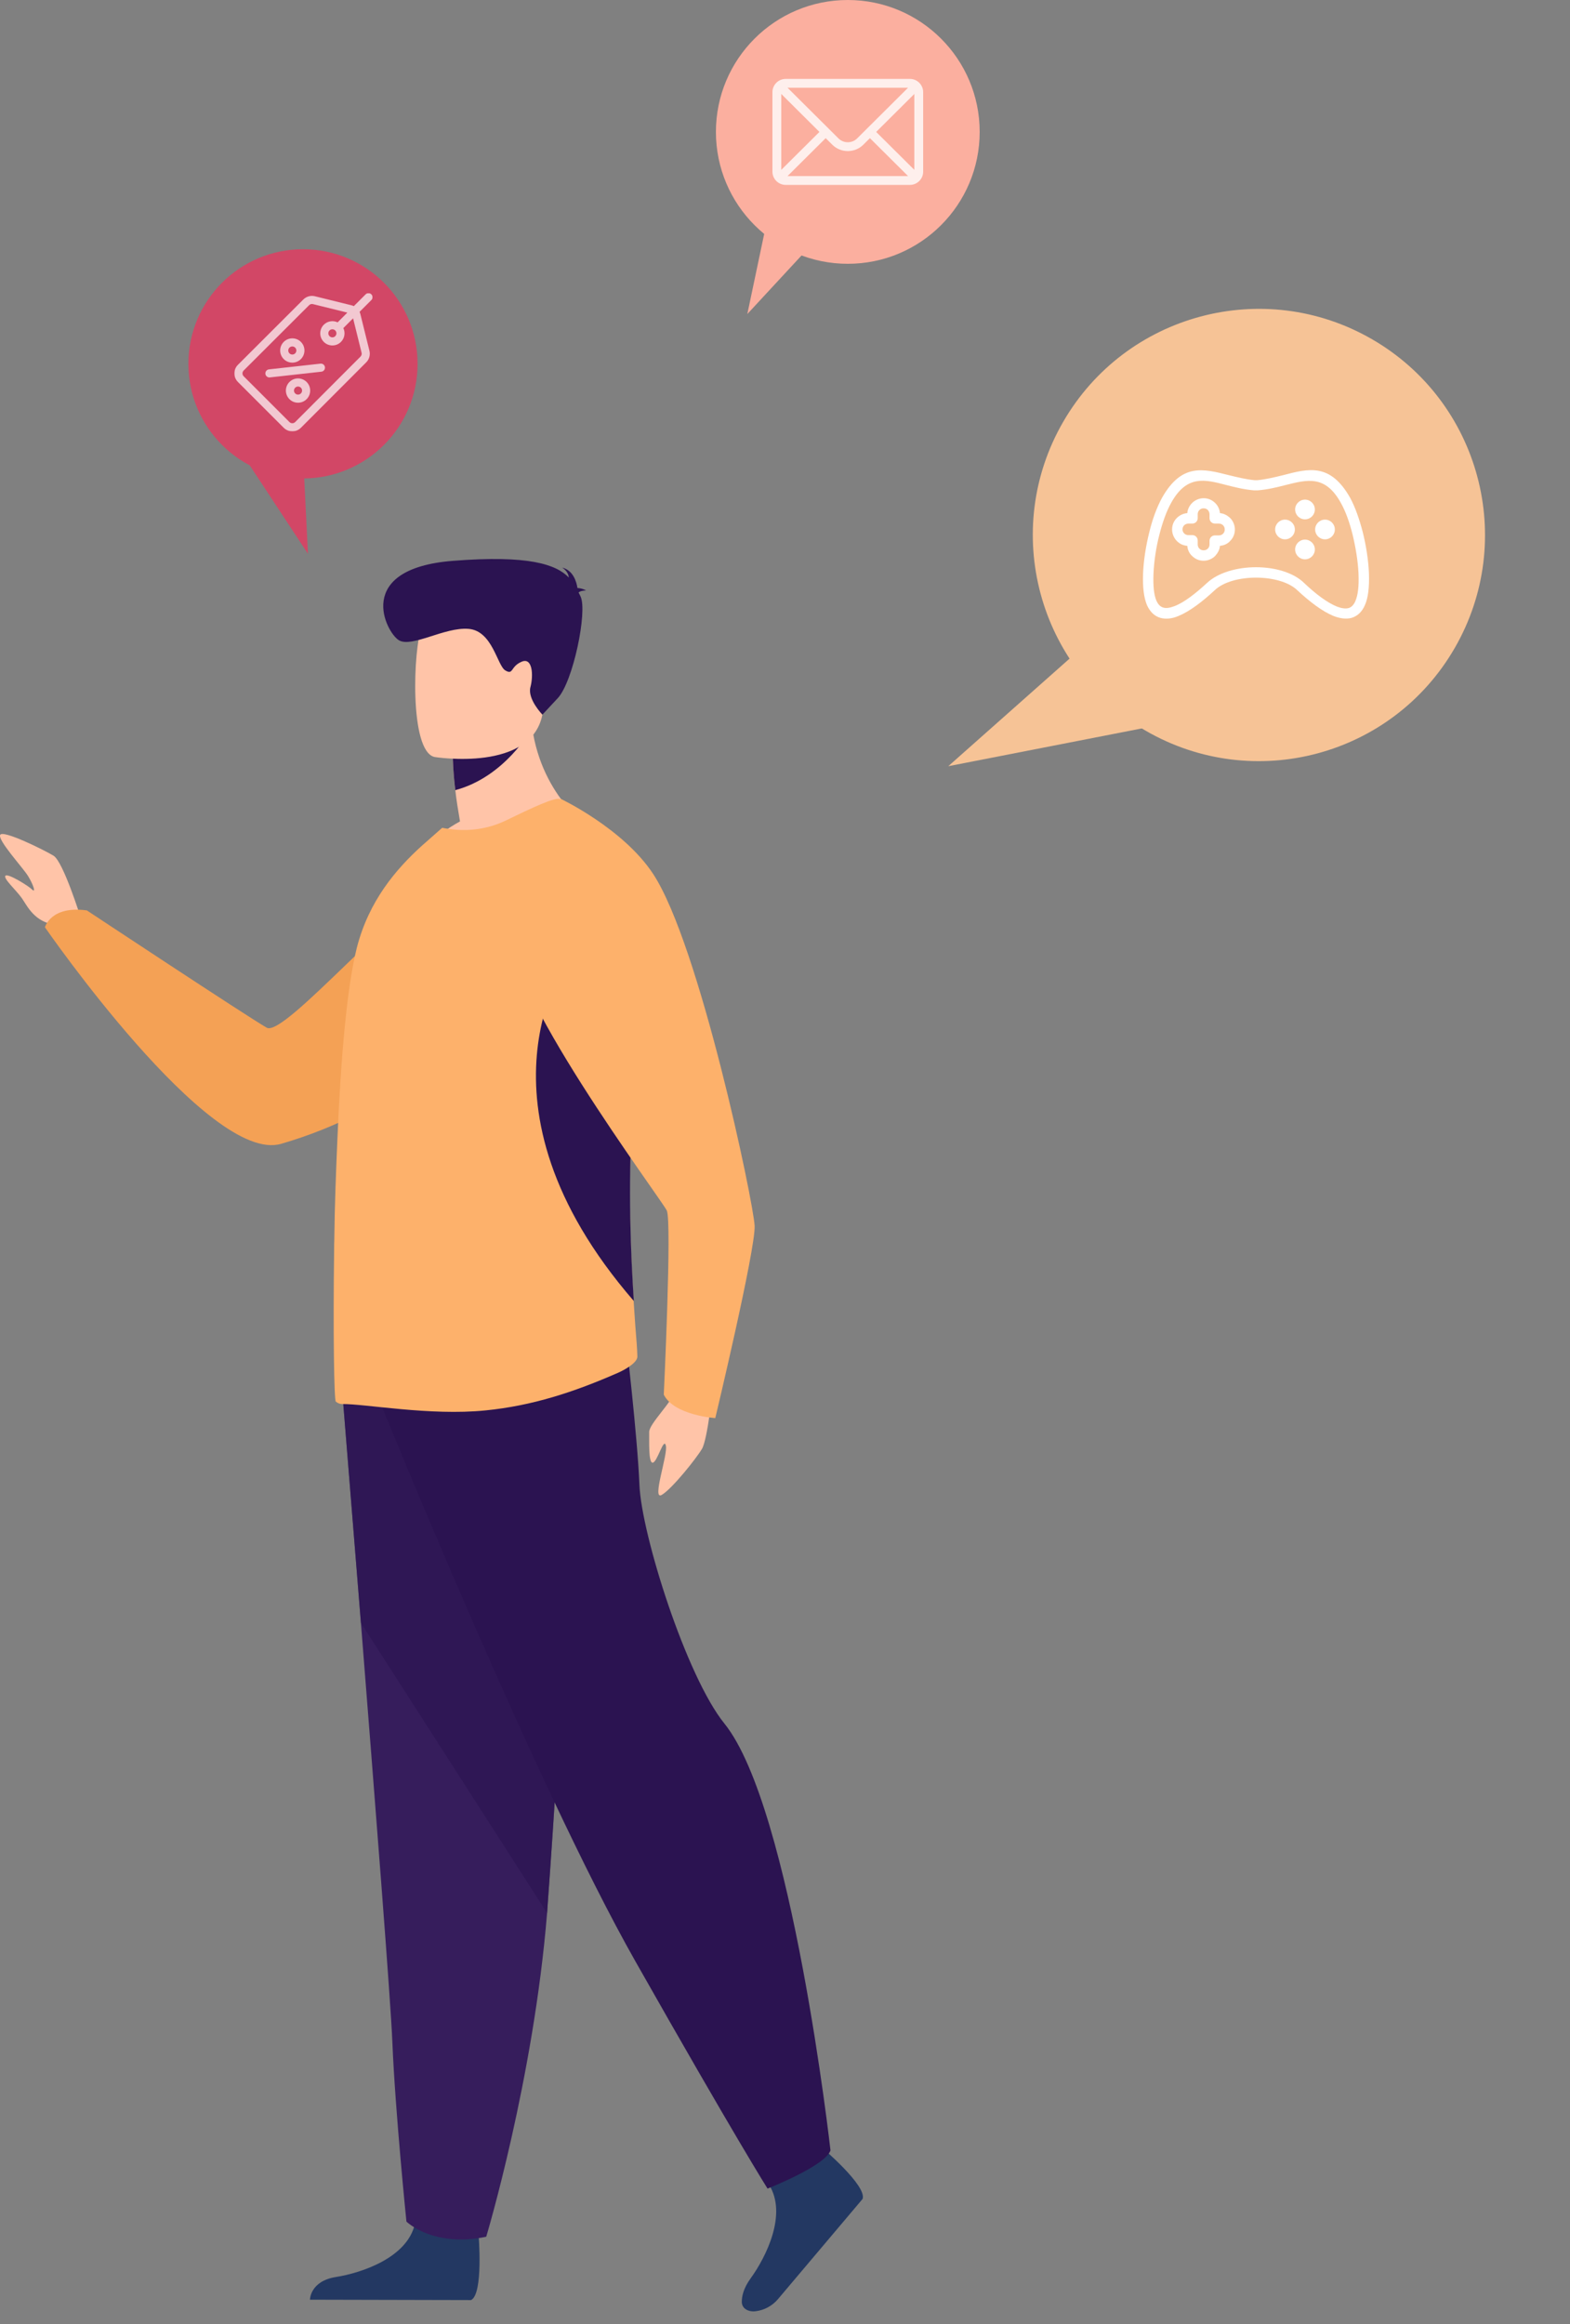 <svg width="250" height="370" viewBox="0 0 250 370" fill="none" xmlns="http://www.w3.org/2000/svg">
<rect x="0" y="0" width="250" height="370" fill="#808080" stroke="none"/>
<circle r="36" transform="matrix(-0.866 -0.5 -0.5 0.866 200.463 85.177)" fill="#F6C396"/>
<path d="M151 121.985L211.155 110.245L201.852 76.886L151 121.985Z" fill="#F6C396"/>
<circle r="18.247" transform="matrix(-1 2.58096e-08 2.58096e-08 1 48.246 57.926)" fill="#D24766"/>
<path d="M49.038 88.173L47.502 57.146L30.095 59.399L49.038 88.173Z" fill="#D24766"/>
<g clip-path="url(#clip0)">
<g opacity="0.7">
<path d="M59.132 46.862C58.881 46.61 58.473 46.61 58.221 46.862L56.343 48.739C56.228 48.684 56.106 48.64 55.979 48.608L50.145 47.167C49.49 47.003 48.787 47.198 48.309 47.675L37.887 58.08C37.133 58.834 37.133 60.061 37.887 60.815L45.179 68.107C45.933 68.861 47.16 68.861 47.914 68.107L58.319 57.685C58.796 57.208 58.991 56.504 58.828 55.849L57.386 50.015C57.354 49.888 57.31 49.766 57.255 49.651L59.133 47.773C59.384 47.522 59.384 47.113 59.132 46.862ZM57.577 56.161C57.631 56.38 57.566 56.614 57.407 56.773L47.002 67.196C46.751 67.447 46.342 67.447 46.09 67.196L38.798 59.904C38.547 59.652 38.547 59.243 38.798 58.992L49.221 48.587C49.343 48.465 49.509 48.398 49.678 48.398C49.73 48.398 49.782 48.404 49.833 48.417L55.312 49.77L53.76 51.322C53.042 50.98 52.154 51.105 51.56 51.7C50.806 52.453 50.806 53.68 51.56 54.434C51.937 54.811 52.432 55 52.927 55C53.422 55 53.917 54.811 54.294 54.434C54.889 53.84 55.014 52.952 54.672 52.234L56.224 50.681L57.577 56.161ZM53.383 53.523C53.132 53.774 52.723 53.774 52.471 53.523C52.22 53.271 52.22 52.862 52.471 52.611C52.597 52.486 52.762 52.423 52.927 52.423C53.092 52.423 53.257 52.486 53.383 52.611L53.383 52.611L53.383 52.611C53.634 52.862 53.634 53.271 53.383 53.523Z" fill="white"/>
</g>
<g opacity="0.7">
<path d="M47.914 54.434C47.16 53.68 45.933 53.68 45.179 54.434C44.425 55.188 44.425 56.415 45.179 57.169C45.933 57.923 47.16 57.923 47.914 57.169C48.668 56.415 48.668 55.188 47.914 54.434ZM47.002 56.257C46.751 56.509 46.342 56.509 46.091 56.257C45.84 56.006 45.839 55.597 46.091 55.346C46.342 55.095 46.751 55.095 47.002 55.346C47.254 55.597 47.254 56.006 47.002 56.257Z" fill="white"/>
</g>
<g opacity="0.7">
<path d="M48.825 60.815C48.069 60.059 46.846 60.059 46.09 60.815C45.336 61.569 45.336 62.796 46.09 63.55C46.846 64.305 48.069 64.306 48.825 63.55C49.579 62.796 49.579 61.569 48.825 60.815ZM47.913 62.638C47.662 62.89 47.254 62.89 47.002 62.638C46.751 62.387 46.751 61.978 47.002 61.727C47.254 61.475 47.662 61.475 47.913 61.727C48.165 61.978 48.165 62.387 47.913 62.638Z" fill="white"/>
</g>
<g opacity="0.7">
<path d="M51.745 58.465C51.705 58.111 51.386 57.856 51.033 57.896L42.829 58.807C42.475 58.846 42.22 59.165 42.259 59.519C42.296 59.849 42.575 60.092 42.899 60.092C42.923 60.092 42.947 60.091 42.971 60.088L51.175 59.177C51.529 59.138 51.784 58.819 51.745 58.465Z" fill="white"/>
</g>
</g>
<g clip-path="url(#clip1)">
<path d="M217.981 91.203C217.891 89.14 217.532 86.853 216.994 84.701C216.456 82.638 215.784 80.71 214.976 79.231C211.838 73.715 208.43 74.567 204.349 75.644C203.049 75.957 201.659 76.316 200.224 76.451H199.776C198.341 76.316 196.951 75.957 195.651 75.644C191.57 74.612 188.162 73.715 185.024 79.275C184.216 80.755 183.499 82.683 183.006 84.746C182.468 86.898 182.109 89.185 182.019 91.248C181.93 93.534 182.154 95.194 182.647 96.359C183.14 97.436 183.858 98.108 184.799 98.377C185.651 98.601 186.638 98.512 187.669 98.063C189.418 97.346 191.436 95.821 193.409 93.983C194.799 92.638 197.399 91.965 200 91.965C202.601 91.965 205.201 92.638 206.591 93.983C208.564 95.821 210.582 97.346 212.331 98.063C213.362 98.467 214.349 98.601 215.201 98.377C216.097 98.108 216.86 97.48 217.353 96.315C217.846 95.194 218.07 93.534 217.981 91.203ZM215.828 95.687C215.559 96.315 215.201 96.673 214.752 96.808C214.259 96.942 213.631 96.853 212.914 96.584C211.344 95.956 209.506 94.566 207.712 92.862C206.009 91.158 203.004 90.306 200 90.306C196.996 90.306 193.992 91.158 192.243 92.772C190.404 94.476 188.566 95.911 187.041 96.494C186.324 96.763 185.696 96.897 185.203 96.718C184.755 96.584 184.396 96.225 184.127 95.597C183.768 94.745 183.589 93.355 183.678 91.293C183.768 89.364 184.082 87.167 184.62 85.105C185.113 83.177 185.741 81.383 186.503 80.038C188.969 75.599 191.839 76.316 195.247 77.213C196.637 77.572 198.072 77.93 199.641 78.065C199.686 78.065 199.686 78.065 199.731 78.065H200.224C200.269 78.065 200.269 78.065 200.314 78.065C201.928 77.93 203.363 77.572 204.753 77.213C208.161 76.361 211.031 75.599 213.497 80.038C214.259 81.383 214.887 83.132 215.38 85.105C215.873 87.167 216.232 89.32 216.322 91.293C216.411 93.355 216.232 94.745 215.828 95.687Z" fill="white"/>
<path d="M195.875 82.459C195.426 82.055 194.888 81.741 194.26 81.697C194.216 81.114 193.947 80.531 193.543 80.127L193.498 80.082C193.005 79.589 192.377 79.32 191.66 79.32C190.942 79.32 190.27 79.634 189.821 80.082C189.418 80.486 189.104 81.069 189.059 81.697C188.431 81.741 187.893 82.01 187.445 82.414L187.4 82.459C186.907 82.952 186.638 83.58 186.638 84.297C186.638 85.015 186.952 85.687 187.4 86.136C187.848 86.584 188.386 86.853 189.059 86.898C189.104 87.526 189.373 88.109 189.821 88.512C190.315 89.005 190.942 89.275 191.66 89.275C192.377 89.275 193.05 88.961 193.498 88.512C193.902 88.064 194.216 87.526 194.26 86.898C194.888 86.853 195.471 86.584 195.875 86.136C196.368 85.642 196.637 85.015 196.637 84.297C196.637 83.58 196.323 82.907 195.875 82.459ZM194.754 84.97C194.574 85.149 194.35 85.239 194.081 85.239H193.453C193.005 85.239 192.601 85.598 192.601 86.091V86.674C192.601 86.943 192.512 87.167 192.332 87.346C192.153 87.526 191.929 87.615 191.66 87.615C191.391 87.615 191.166 87.526 190.987 87.346C190.808 87.167 190.718 86.943 190.718 86.674V86.046C190.718 85.598 190.359 85.194 189.866 85.194H189.238C188.969 85.194 188.745 85.104 188.566 84.925C188.431 84.79 188.297 84.566 188.297 84.297C188.297 84.028 188.386 83.804 188.566 83.625C188.566 83.625 188.566 83.625 188.611 83.58C188.79 83.445 189.014 83.356 189.238 83.356H189.866C190.315 83.356 190.718 82.997 190.718 82.504V81.876C190.718 81.607 190.808 81.383 190.987 81.203C191.166 81.024 191.391 80.934 191.66 80.934C191.929 80.934 192.153 81.024 192.332 81.203C192.332 81.203 192.332 81.203 192.377 81.248C192.512 81.427 192.601 81.652 192.601 81.876V82.504C192.601 82.952 192.96 83.356 193.453 83.356H194.081C194.35 83.356 194.574 83.445 194.754 83.625C194.933 83.804 195.023 84.028 195.023 84.297C195.023 84.566 194.933 84.79 194.754 84.97Z" fill="white"/>
<path d="M207.802 82.683C208.669 82.683 209.371 81.981 209.371 81.114C209.371 80.247 208.669 79.545 207.802 79.545C206.935 79.545 206.232 80.247 206.232 81.114C206.232 81.981 206.935 82.683 207.802 82.683Z" fill="white"/>
<path d="M207.802 89.05C208.669 89.05 209.371 88.348 209.371 87.481C209.371 86.614 208.669 85.912 207.802 85.912C206.935 85.912 206.232 86.614 206.232 87.481C206.232 88.348 206.935 89.05 207.802 89.05Z" fill="white"/>
<path d="M204.618 85.866C205.485 85.866 206.188 85.164 206.188 84.297C206.188 83.43 205.485 82.728 204.618 82.728C203.751 82.728 203.049 83.43 203.049 84.297C203.049 85.164 203.751 85.866 204.618 85.866Z" fill="white"/>
<path d="M210.986 85.866C211.853 85.866 212.555 85.164 212.555 84.297C212.555 83.43 211.853 82.728 210.986 82.728C210.119 82.728 209.417 83.43 209.417 84.297C209.417 85.164 210.119 85.866 210.986 85.866Z" fill="white"/>
</g>
<circle r="21" transform="matrix(-1 0 0 1 135 21)" fill="#FBAF9F"/>
<path d="M119 50L143 24.069L127 12L119 50Z" fill="#FBAF9F"/>
<g opacity="0.8">
<path d="M144.891 12.562H125.109C123.944 12.562 123 13.512 123 14.672V27.328C123 28.495 123.951 29.438 125.109 29.438H144.891C146.046 29.438 147 28.499 147 27.328V14.672C147 13.514 146.06 12.562 144.891 12.562ZM144.595 13.969C144.164 14.397 136.748 21.775 136.492 22.03C136.093 22.428 135.563 22.648 135 22.648C134.437 22.648 133.907 22.428 133.507 22.028C133.335 21.857 126 14.561 125.405 13.969H144.595ZM124.406 27.042V14.959L130.483 21.004L124.406 27.042ZM125.406 28.031L131.48 21.995L132.514 23.024C133.178 23.688 134.061 24.054 135 24.054C135.939 24.054 136.822 23.688 137.485 23.025L138.52 21.995L144.594 28.031H125.406ZM145.594 27.042L139.517 21.004L145.594 14.959V27.042Z" fill="white"/>
</g>
<path d="M12.852 146.109C12.852 146.109 10.078 137.191 8.527 136.237C6.946 135.282 0.415 132.061 0.027 132.926C-0.361 133.791 3.546 138.026 4.441 139.428C5.306 140.83 5.753 142.232 5.127 141.635C4.531 141.038 1.22 138.981 0.862 139.428C0.504 139.875 2.502 141.635 3.487 143.007C4.441 144.409 5.485 146.765 8.885 147.272C12.285 147.809 12.852 146.109 12.852 146.109Z" fill="#FFC4A8"/>
<path d="M113.513 221.09C113.513 221.09 112.678 229.143 111.783 230.664C110.888 232.185 107.011 237.047 105.371 238.001C103.73 238.955 106.385 231.589 106.027 230.157C105.699 228.725 104.685 232.782 103.939 232.871C103.223 232.96 103.402 229.322 103.372 228.009C103.342 226.697 106.892 223.416 108.144 220.583C109.397 217.75 113.513 221.09 113.513 221.09Z" fill="#FFC4A8"/>
<path d="M88.28 138.533C88.28 138.533 81.6 171.371 44.765 182.108C33.282 185.449 7.155 147.63 7.155 147.63C7.155 147.63 8.08 144.14 13.836 144.946C13.836 144.946 39.247 161.767 42.469 163.616C45.302 165.227 63.973 142.768 72.503 139.13C81.003 135.491 88.28 138.533 88.28 138.533Z" fill="#F4A155"/>
<path d="M76.201 355.722C76.201 355.722 77.007 365.206 75.008 366.191L49.358 366.131C49.358 366.131 49.358 363.178 53.474 362.522C57.59 361.866 64.838 359.45 66.061 354.082C67.284 348.713 76.201 355.722 76.201 355.722Z" fill="#233862"/>
<path d="M130.798 341.841C130.798 341.841 138.074 347.978 137.357 350.087L123.876 366.047C122.971 367.119 121.693 367.807 120.3 367.974C119.23 368.102 118.141 367.588 118.123 366.51C118.109 365.578 118.399 364.288 119.536 362.72C121.982 359.345 125.399 352.512 122.467 347.852C119.536 343.191 130.798 341.841 130.798 341.841Z" fill="#233862"/>
<path d="M54.518 221.746C54.518 221.746 55.86 238.359 57.471 258.372C59.618 285.513 62.243 318.858 62.481 325.181C62.929 336.156 64.718 353.694 64.718 353.694C64.718 353.694 68.954 357.869 77.424 356.11C77.424 356.11 84.97 331.056 87.117 304.541C87.147 304.094 87.177 303.676 87.207 303.229C89.205 276.237 92.337 219.42 92.337 219.42L54.518 221.746Z" fill="#361D5C"/>
<path opacity="0.6" d="M54.518 221.746C54.518 221.746 55.86 238.359 57.471 258.372L87.117 304.571C87.147 304.124 87.177 303.706 87.207 303.259C89.205 276.267 92.337 219.449 92.337 219.449L54.518 221.746Z" fill="#2B1351"/>
<path d="M60.722 223.715C60.722 223.715 85.119 283.932 101.165 312.236C117.211 340.541 122.222 348.444 122.222 348.444C122.222 348.444 131.408 344.836 132.243 342.36C132.243 342.36 126.099 287.72 115.362 274.418C109.277 266.902 102.149 244.324 101.821 236.42C101.493 228.516 99.644 212.888 99.644 212.888L60.722 223.715Z" fill="#2B1351"/>
<path d="M92.814 130.928C92.814 130.928 76.32 138.891 66.806 135.938C66.806 135.938 69.162 132.986 73.248 130.779C72.92 128.87 72.652 127.199 72.503 125.798C72.115 122.547 72.115 120.727 72.115 120.727L78.468 115.717L84.493 110.915C84.015 124.396 92.814 130.928 92.814 130.928Z" fill="#FFC4A8"/>
<path d="M101.493 215.96C101.523 216.974 99.376 218.137 98.421 218.555C91.353 221.657 84.761 223.804 77.305 224.55C68.476 225.444 58.067 223.476 54.459 223.536C54.101 223.536 53.773 223.386 53.474 223.148C53.206 222.969 53.027 212.351 53.206 198.959C53.206 198.423 53.206 197.886 53.236 197.349V197.17C53.295 191.95 53.504 186.463 53.743 180.975C54.25 168.925 55.204 157.323 56.815 150.911C58.753 143.335 63.138 138.324 67.134 134.686L70.415 131.793C73.696 132.449 77.185 132.27 80.675 130.57C84.493 128.721 88.579 126.752 89.235 127.259C94.216 130.898 97.586 139.07 99.376 149.539C99.376 149.598 99.405 149.628 99.405 149.688C100.419 155.653 100.926 162.364 100.867 169.343C100.867 171.938 100.807 174.592 100.658 177.247C99.912 189.177 100.419 199.765 100.897 207.132C100.986 208.593 101.076 209.905 101.165 211.098C101.344 213.186 101.463 214.797 101.493 215.96Z" fill="#FDB16B"/>
<path d="M100.926 207.132C73.576 175.547 90.547 152.581 90.547 152.581L99.435 149.688C100.449 155.653 100.956 162.364 100.896 169.343C100.896 171.938 100.837 174.592 100.688 177.247C99.972 189.177 100.449 199.765 100.926 207.132Z" fill="#2B1351"/>
<path d="M84.612 116.075C84.612 116.075 80.436 123.68 72.502 125.798C72.115 122.547 72.115 120.727 72.115 120.727L78.468 115.717L84.612 116.075Z" fill="#2B1351"/>
<path d="M69.192 120.519C69.192 120.519 84.94 123.084 86.431 113.42C87.922 103.727 90.935 97.553 80.943 95.495C70.952 93.437 68.416 96.837 67.134 99.969C65.822 103.071 65.136 119.594 69.192 120.519Z" fill="#FFC4A8"/>
<path d="M92.128 94.332C92.277 94.183 92.605 94.034 93.321 94.004C93.321 94.004 92.724 93.646 91.949 93.616C91.8 92.602 91.263 90.783 89.503 90.365C89.503 90.365 90.457 90.872 90.577 91.946C88.549 89.858 84.194 88.337 72.115 89.291C56.218 90.544 61.467 100.715 63.525 101.937C65.583 103.16 70.773 99.82 74.59 100.118C78.438 100.416 79.154 105.964 80.466 106.739C81.778 107.515 81.241 106.143 83.031 105.367C84.791 104.562 84.969 107.485 84.463 109.394C83.956 111.303 86.371 113.778 86.371 113.778C86.371 113.778 86.371 113.778 88.817 111.153C91.263 108.529 93.559 97.374 92.456 94.988C92.336 94.749 92.247 94.541 92.128 94.332Z" fill="#2B1351"/>
<path d="M89.265 127.17C89.265 127.17 99.226 131.882 103.998 139.13C111.395 150.374 119.985 191.384 120.164 195.172C120.313 198.959 113.9 225.772 113.9 225.772C113.9 225.772 107.369 225.355 105.698 222.044C105.698 222.044 107.011 194.515 106.176 192.726C105.34 190.966 79.005 155.772 81.957 148.286C84.94 140.83 89.265 127.17 89.265 127.17Z" fill="#FDB16B"/>
<defs>
<clipPath id="clip0">
<rect width="22" height="22" fill="white" transform="translate(37.321 46.673)"/>
</clipPath>
<clipPath id="clip1">
<rect width="36" height="36" fill="white" transform="translate(182 68.673)"/>
</clipPath>
</defs>
</svg>
